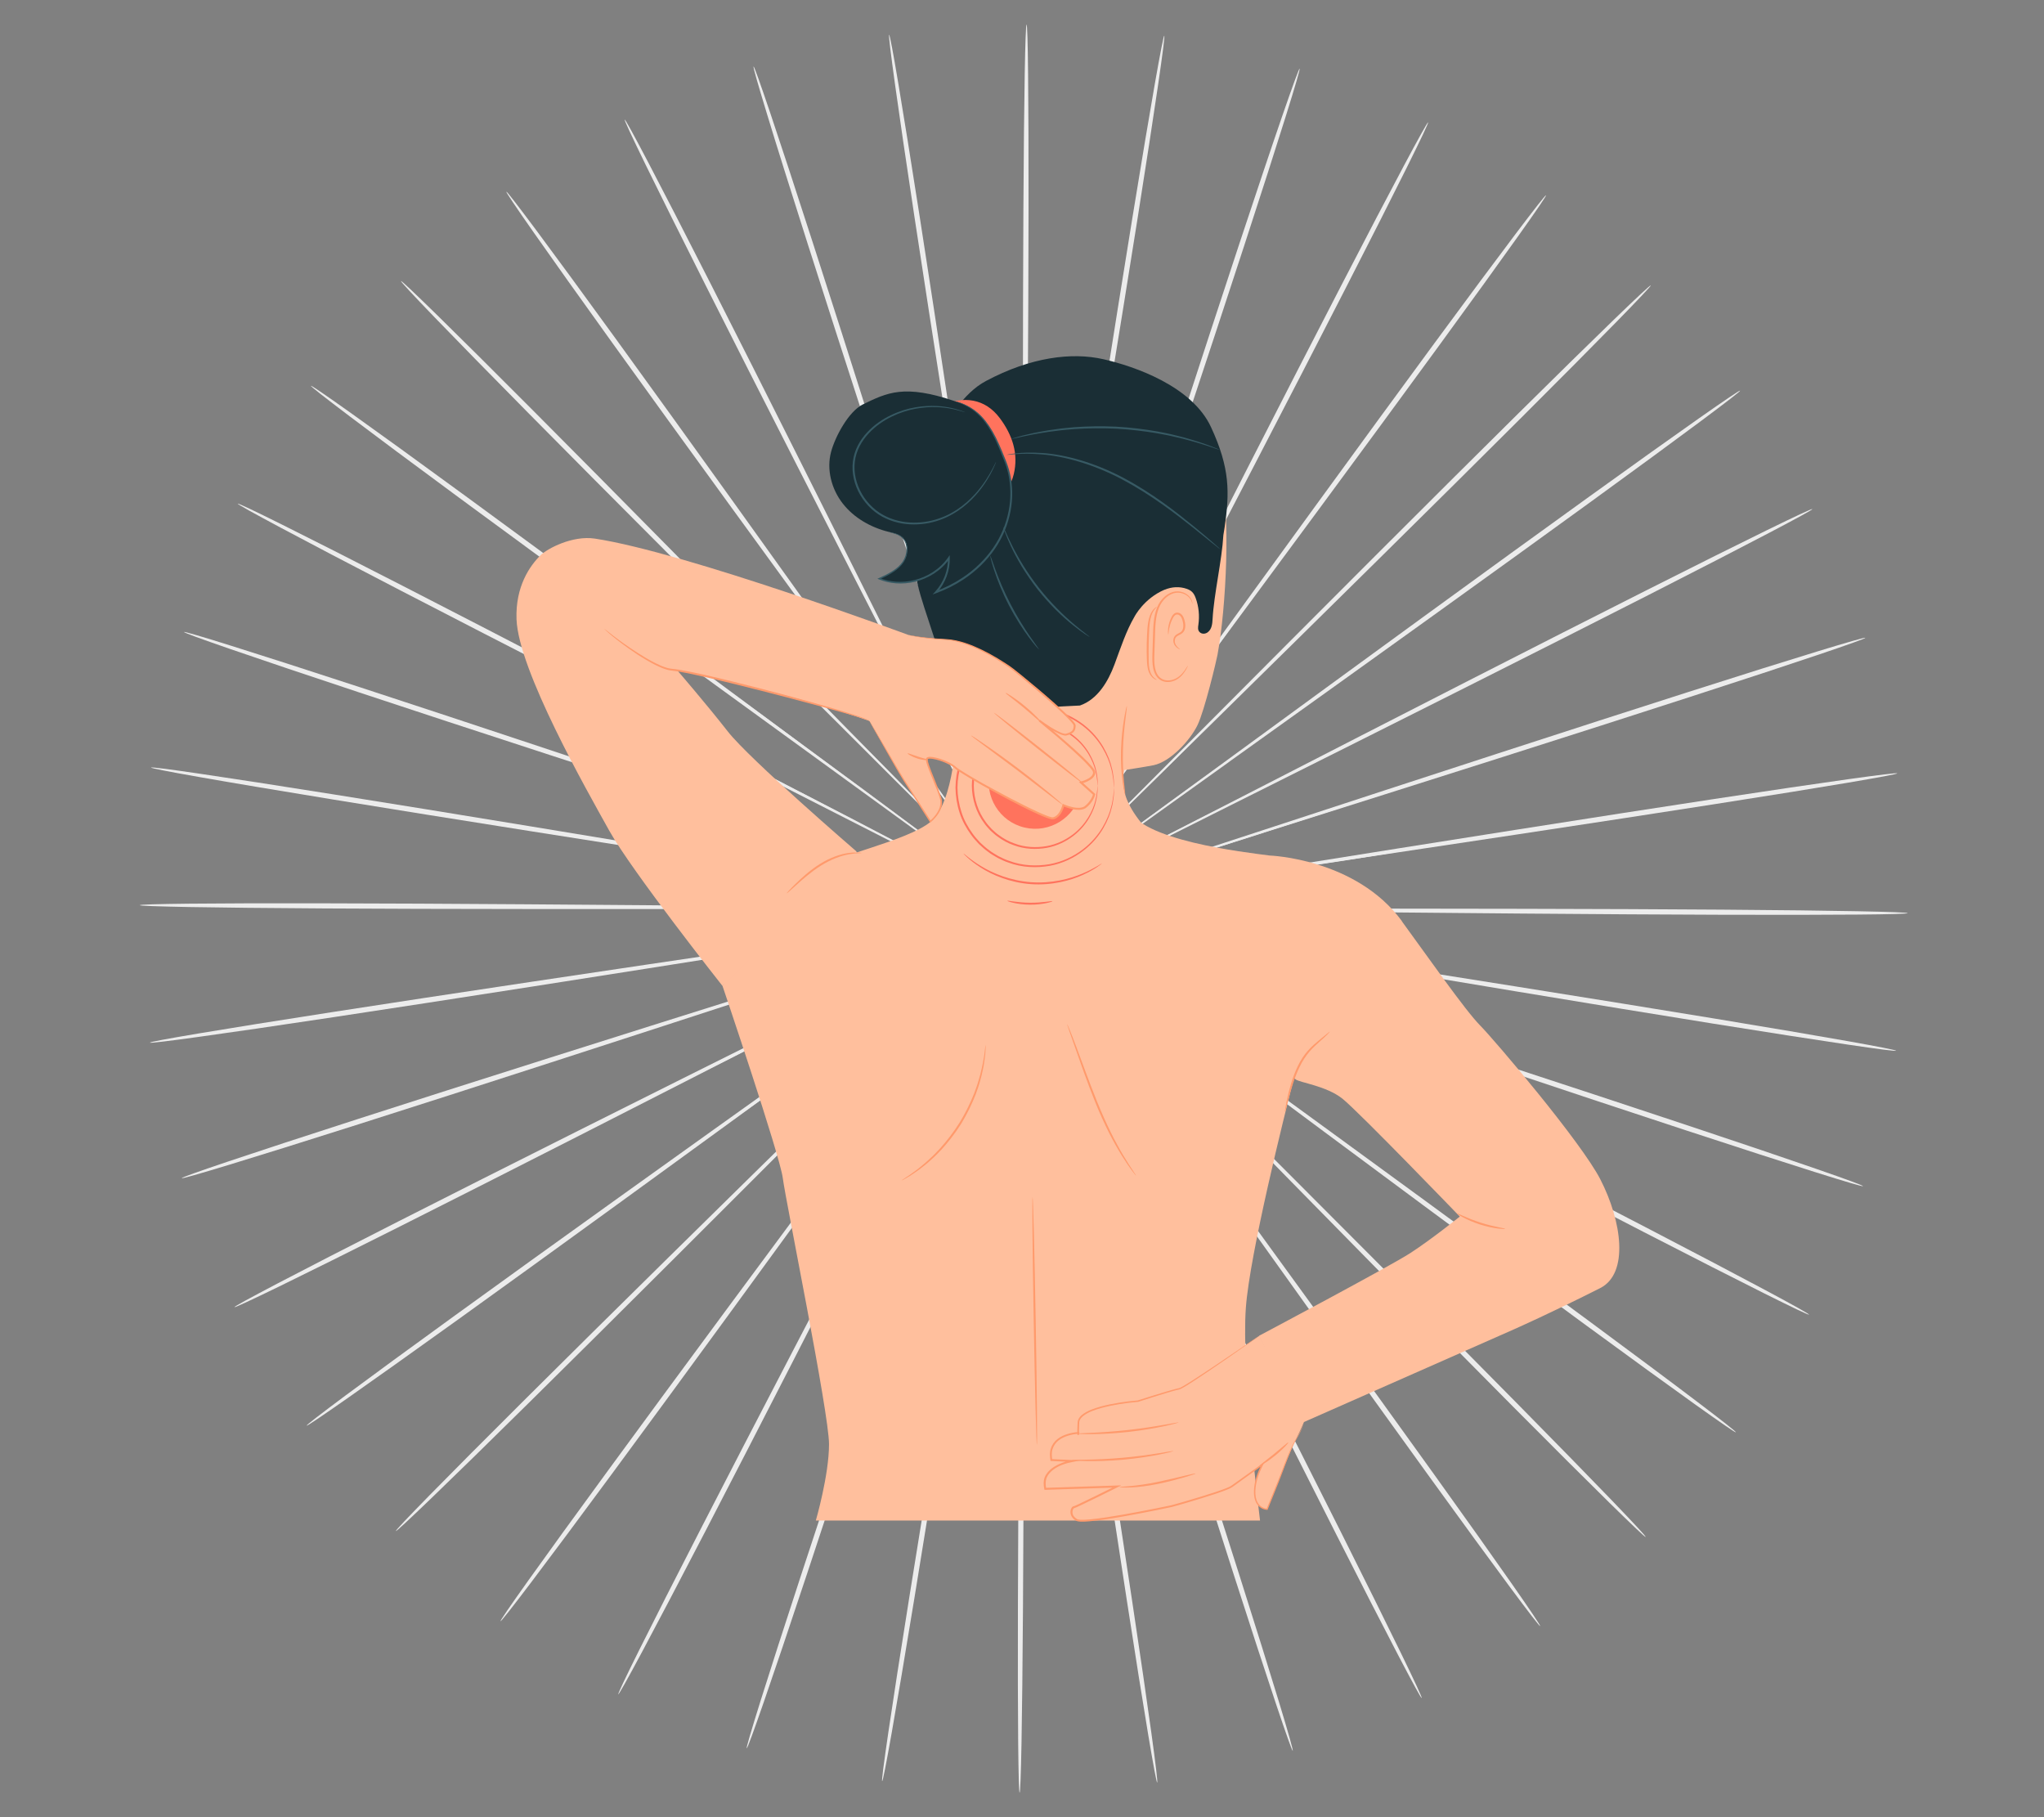 <?xml version="1.0" encoding="UTF-8"?>
<svg id="Layer_2" data-name="Layer 2" xmlns="http://www.w3.org/2000/svg" viewBox="0 0 540 480">
  <rect x="0" y="0" width="540" height="480" fill="#808080" stroke="none"/>
  <defs>
    <style>
      .cls-1 {
        fill: #ff735d;
      }

      .cls-1, .cls-2, .cls-3, .cls-4, .cls-5, .cls-6, .cls-7 {
        stroke-width: 0px;
      }

      .cls-2 {
        fill: #375a64;
      }

      .cls-3 {
        fill: #ececec;
      }

      .cls-4 {
        fill: none;
      }

      .cls-5 {
        fill: #1a2e35;
      }

      .cls-6 {
        fill: #ff9a6c;
      }

      .cls-7 {
        fill: #ffbf9d;
      }
    </style>
  </defs>
  <g id="Layer_2-2" data-name="Layer 2">
    <g>
      <g>
        <g>
          <path class="cls-3" d="m337,240.7c-46.12-.44-87.86-.85-118.12-1.14-15.09-.07-27.31-.13-35.8-.17-4.2,0-7.47.02-9.73.02-1.09.01-1.93.03-2.53.03-.57.01-.86.03-.86.05s.29.04.86.06c.6.01,1.44.03,2.53.06,2.26.03,5.53.07,9.73.12,8.48.05,20.7.11,35.8.19,30.26.02,72,.05,118.12.08,46.1,0,87.85.06,118.07.28,15.11.11,27.34.25,35.79.42,4.23.08,7.51.17,9.73.25,2.22.09,3.39.17,3.39.26,0,.08-1.17.16-3.4.22-2.23.06-5.51.12-9.73.15-8.45.08-20.68.09-35.8.05-30.22-.09-71.97-.45-118.07-.93Z"/>
          <path class="cls-3" d="m336.08,251.11c-45.49-7.61-86.66-14.5-116.51-19.49-14.9-2.42-26.96-4.37-35.33-5.73-4.15-.64-7.39-1.14-9.62-1.49-1.08-.15-1.91-.27-2.51-.36-.57-.07-.86-.1-.86-.09,0,.02.28.08.84.19.59.11,1.42.26,2.49.45,2.23.38,5.45.93,9.59,1.64,8.37,1.36,20.43,3.33,35.33,5.76,29.89,4.72,71.12,11.23,116.68,18.42,45.54,7.15,86.78,13.7,116.6,18.61,14.91,2.46,26.97,4.5,35.29,5.98,4.16.74,7.39,1.33,9.57,1.77s3.32.7,3.31.78c-.01.08-1.18-.02-3.39-.3-2.21-.28-5.46-.74-9.64-1.36-8.36-1.24-20.45-3.12-35.37-5.51-29.84-4.78-71.03-11.64-116.49-19.28Z"/>
          <path class="cls-3" d="m333.54,261.24c-43.73-14.68-83.3-27.97-111.98-37.6-14.33-4.73-25.93-8.56-33.99-11.22-4-1.29-7.11-2.29-9.26-2.98-1.04-.32-1.84-.57-2.42-.75-.55-.16-.83-.24-.84-.22,0,.02.27.13.8.32.57.2,1.36.48,2.39.84,2.14.73,5.24,1.78,9.22,3.13,8.05,2.67,19.65,6.51,33.98,11.25,28.77,9.36,68.46,22.28,112.32,36.56,43.85,14.23,83.54,27.19,112.21,36.74,14.34,4.77,25.92,8.69,33.91,11.46,3.99,1.38,7.09,2.48,9.18,3.25s3.17,1.22,3.15,1.3c-.03.08-1.16-.21-3.3-.83-2.14-.63-5.27-1.59-9.31-2.86-8.06-2.54-19.7-6.3-34.06-11.01-28.72-9.42-68.31-22.68-112-37.39Z"/>
          <path class="cls-3" d="m329.44,270.84c-40.87-21.38-77.86-40.72-104.67-54.74-13.41-6.93-24.26-12.54-31.8-16.43-3.75-1.9-6.67-3.38-8.68-4.4-.98-.48-1.73-.85-2.27-1.12-.51-.25-.78-.36-.79-.35,0,.02.24.17.74.44.53.29,1.27.69,2.23,1.21,2,1.05,4.89,2.58,8.61,4.54,7.53,3.9,18.39,9.52,31.79,16.46,26.94,13.78,64.1,32.78,105.17,53.79,41.06,20.96,78.22,40,105.03,53.95,13.41,6.97,24.23,12.66,31.69,16.65,3.73,1.99,6.61,3.56,8.55,4.65,1.94,1.09,2.94,1.7,2.9,1.77-.04.07-1.11-.39-3.13-1.34-2.01-.96-4.96-2.4-8.74-4.29-7.56-3.78-18.46-9.32-31.9-16.24-26.88-13.82-63.89-33.14-104.72-54.54Z"/>
          <path class="cls-3" d="m323.89,279.68c-37.03-27.5-70.54-52.39-94.83-70.43-12.16-8.94-22.01-16.18-28.84-21.2-3.4-2.46-6.05-4.38-7.88-5.71-.89-.63-1.58-1.11-2.07-1.46-.47-.32-.72-.48-.73-.47-.01.01.21.2.66.55.48.37,1.14.88,2.01,1.54,1.81,1.35,4.43,3.31,7.79,5.83,6.83,5.03,16.67,12.27,28.83,21.22,24.45,17.82,58.19,42.4,95.47,69.56,37.28,27.12,71,51.74,95.31,69.7,12.15,8.98,21.96,16.29,28.69,21.4,3.37,2.55,5.97,4.55,7.72,5.93,1.75,1.38,2.64,2.14,2.59,2.21-.05.07-1.04-.56-2.88-1.82-1.84-1.26-4.52-3.15-7.96-5.6-6.88-4.91-16.78-12.09-28.97-21.02-24.39-17.85-57.92-42.72-94.91-70.24Z"/>
          <path class="cls-3" d="m317.02,287.55c-32.3-32.93-61.53-62.72-82.72-84.32-10.62-10.72-19.22-19.4-25.19-25.43-2.98-2.96-5.3-5.27-6.9-6.86-.78-.76-1.38-1.35-1.82-1.76-.41-.39-.63-.59-.64-.58-.01.01.18.23.57.65.42.44.99,1.04,1.75,1.83,1.58,1.62,3.86,3.96,6.79,6.97,5.97,6.03,14.56,14.72,25.18,25.45,21.38,21.4,50.89,50.94,83.49,83.57,32.61,32.59,62.09,62.15,83.31,83.68,10.61,10.76,19.16,19.51,25.02,25.6,2.93,3.05,5.19,5.43,6.7,7.06,1.51,1.63,2.28,2.52,2.22,2.58-.06.06-.94-.71-2.56-2.24-1.62-1.53-3.98-3.81-6.99-6.77-6.03-5.92-14.7-14.56-25.35-25.27-21.31-21.43-50.57-51.21-82.83-84.14Z"/>
          <path class="cls-3" d="m309.02,294.25c-26.79-37.55-51.03-71.53-68.6-96.16-8.83-12.24-15.97-22.16-20.93-29.04-2.48-3.39-4.42-6.03-5.75-7.85-.65-.87-1.16-1.54-1.52-2.03-.35-.45-.53-.68-.55-.67s.14.26.46.73c.34.49.82,1.19,1.44,2.08,1.31,1.84,3.2,4.51,5.63,7.94,4.96,6.89,12.09,16.8,20.91,29.05,17.79,24.47,42.34,58.23,69.47,95.53,27.14,37.27,51.67,71.05,69.28,95.61,8.81,12.28,15.89,22.25,20.73,29.18,2.42,3.46,4.28,6.17,5.52,8.02,1.24,1.85,1.86,2.85,1.79,2.9-.07.05-.82-.85-2.18-2.61-1.36-1.76-3.34-4.38-5.86-7.78-5.04-6.79-12.25-16.66-21.11-28.91-17.72-24.48-41.99-58.45-68.74-96Z"/>
          <path class="cls-3" d="m300.07,299.62c-20.59-41.28-39.21-78.63-52.72-105.71-6.8-13.47-12.31-24.38-16.13-31.95-1.92-3.74-3.42-6.65-4.45-8.66-.51-.96-.9-1.71-1.18-2.24-.27-.5-.42-.75-.44-.75-.02,0,.1.28.34.79.26.54.62,1.3,1.1,2.28,1,2.02,2.45,4.96,4.32,8.72,3.82,7.58,9.32,18.49,16.11,31.97,13.75,26.95,32.72,64.13,53.68,105.22,20.98,41.05,39.93,78.25,53.48,105.27,6.78,13.51,12.21,24.46,15.91,32.06,1.85,3.8,3.27,6.76,4.2,8.78.93,2.02,1.39,3.1,1.31,3.14-.08.04-.68-.97-1.75-2.92-1.07-1.95-2.61-4.85-4.57-8.6-3.92-7.49-9.5-18.37-16.33-31.85-13.67-26.95-32.34-64.3-52.88-105.57Z"/>
          <path class="cls-3" d="m290.39,303.52c-13.83-44-26.35-83.82-35.43-112.69-4.6-14.38-8.32-26.01-10.91-34.09-1.31-3.99-2.33-7.1-3.03-9.25-.35-1.03-.62-1.83-.82-2.4-.19-.54-.3-.81-.31-.81-.02,0,.05.29.21.84.17.58.41,1.38.72,2.43.67,2.16,1.64,5.28,2.89,9.29,2.58,8.08,6.29,19.72,10.88,34.1,9.34,28.78,22.22,68.48,36.46,112.36,14.27,43.84,27.12,83.56,36.25,112.37,4.57,14.4,8.21,26.08,10.67,34.17,1.23,4.04,2.16,7.19,2.76,9.33.6,2.14.88,3.28.8,3.31-.08.03-.52-1.06-1.26-3.16-.75-2.1-1.82-5.2-3.16-9.21-2.69-8.01-6.49-19.64-11.12-34.03-9.26-28.77-21.82-68.59-35.61-112.58Z"/>
          <path class="cls-3" d="m280.21,305.85c-6.74-45.63-12.84-86.92-17.26-116.86-2.28-14.92-4.12-27-5.4-35.39-.67-4.15-1.18-7.38-1.54-9.61-.19-1.07-.33-1.9-.43-2.49-.1-.56-.16-.85-.18-.84-.02,0,0,.29.08.86.08.6.19,1.43.33,2.51.32,2.24.79,5.47,1.39,9.63,1.27,8.39,3.11,20.47,5.38,35.39,4.69,29.89,11.17,71.13,18.33,116.69,7.19,45.54,13.63,86.79,18.12,116.68,2.25,14.94,4.01,27.05,5.16,35.42.58,4.19,1,7.44,1.26,9.65.26,2.21.35,3.38.27,3.39-.08.01-.34-1.13-.75-3.32-.41-2.19-.97-5.42-1.67-9.59-1.39-8.34-3.32-20.42-5.62-35.35-4.62-29.87-10.75-71.16-17.45-116.78Z"/>
          <path class="cls-3" d="m269.79,306.55c.42-46.12.79-87.86,1.06-118.12.06-15.09.12-27.31.15-35.8-.01-4.2-.02-7.47-.03-9.73-.02-1.09-.03-1.93-.04-2.53-.01-.57-.03-.86-.05-.86-.02,0-.04.29-.06.86-.01.6-.03,1.44-.06,2.53-.03,2.26-.07,5.53-.12,9.73-.04,8.48-.1,20.7-.17,35.8,0,30.26,0,72,0,118.12.03,46.1,0,87.85-.21,118.08-.1,15.11-.24,27.34-.39,35.79-.08,4.23-.16,7.51-.25,9.73-.09,2.23-.17,3.39-.25,3.39-.08,0-.16-1.17-.22-3.39-.06-2.23-.12-5.51-.16-9.73-.08-8.45-.11-20.68-.07-35.8.07-30.22.41-71.97.86-118.07Z"/>
          <path class="cls-3" d="m259.38,305.64c7.58-45.5,14.44-86.67,19.41-116.52,2.41-14.9,4.36-26.96,5.71-35.34.64-4.15,1.14-7.39,1.48-9.62.15-1.08.27-1.91.36-2.51.07-.57.1-.86.09-.86-.02,0-.08.28-.19.84-.11.59-.26,1.42-.45,2.49-.38,2.23-.93,5.45-1.63,9.59-1.36,8.38-3.32,20.44-5.73,35.33-4.7,29.89-11.18,71.12-18.35,116.69-7.12,45.55-13.64,86.79-18.54,116.61-2.45,14.91-4.48,26.97-5.95,35.3-.74,4.16-1.33,7.39-1.76,9.58-.43,2.18-.7,3.32-.78,3.31-.08-.01.02-1.18.3-3.39.28-2.21.74-5.46,1.35-9.64,1.23-8.36,3.11-20.45,5.49-35.37,4.76-29.85,11.59-71.03,19.2-116.5Z"/>
          <path class="cls-3" d="m249.25,303.11c14.65-43.74,27.91-83.32,37.53-112,4.72-14.33,8.55-25.94,11.2-34,1.29-4,2.28-7.12,2.98-9.27.32-1.04.57-1.84.75-2.42.16-.55.24-.83.22-.84-.02,0-.13.27-.32.8-.2.57-.48,1.36-.84,2.39-.72,2.14-1.77,5.24-3.12,9.22-2.66,8.06-6.49,19.66-11.23,33.99-9.35,28.78-22.24,68.48-36.49,112.35-14.21,43.86-27.13,83.56-36.67,112.24-4.76,14.34-8.67,25.93-11.44,33.92-1.38,3.99-2.48,7.09-3.25,9.18-.77,2.09-1.22,3.17-1.3,3.15-.08-.03.21-1.16.83-3.3.62-2.14,1.59-5.28,2.85-9.31,2.53-8.07,6.28-19.71,10.99-34.07,9.4-28.72,22.63-68.32,37.32-112.02Z"/>
          <path class="cls-3" d="m239.64,299.02c21.35-40.89,40.67-77.89,54.67-104.71,6.92-13.41,12.52-24.27,16.41-31.81,1.9-3.75,3.38-6.67,4.4-8.68.48-.98.85-1.73,1.12-2.27.25-.51.36-.78.35-.79-.02,0-.17.24-.44.74-.29.53-.69,1.27-1.2,2.23-1.05,2-2.58,4.89-4.53,8.61-3.9,7.54-9.51,18.39-16.44,31.8-13.76,26.95-32.74,64.12-53.72,105.2-20.94,41.08-39.95,78.24-53.88,105.07-6.96,13.41-12.65,24.24-16.63,31.7-1.99,3.73-3.56,6.61-4.65,8.55-1.09,1.94-1.7,2.94-1.77,2.9-.07-.04.39-1.11,1.34-3.13.95-2.01,2.4-4.96,4.28-8.74,3.77-7.57,9.31-18.47,16.22-31.91,13.81-26.89,33.1-63.91,54.47-104.76Z"/>
          <path class="cls-3" d="m230.8,293.47c27.48-37.05,52.35-70.57,70.37-94.87,8.93-12.17,16.16-22.02,21.18-28.85,2.46-3.41,4.38-6.06,5.7-7.89.63-.89,1.11-1.58,1.46-2.07.32-.47.48-.72.47-.73-.01-.01-.2.21-.55.66-.37.48-.88,1.14-1.54,2.01-1.35,1.81-3.31,4.43-5.82,7.8-5.03,6.84-12.26,16.68-21.2,28.84-17.8,24.46-42.36,58.22-69.5,95.51-27.1,37.3-51.69,71.04-69.64,95.35-8.97,12.16-16.28,21.97-21.38,28.71-2.55,3.37-4.55,5.97-5.93,7.72-1.38,1.75-2.14,2.64-2.2,2.59-.07-.05.56-1.04,1.81-2.88,1.26-1.84,3.14-4.52,5.6-7.97,4.91-6.88,12.08-16.79,21.01-28.98,17.84-24.4,42.68-57.95,70.18-94.96Z"/>
          <path class="cls-3" d="m222.93,286.61c32.91-32.32,62.69-61.57,84.27-82.78,10.72-10.63,19.39-19.23,25.41-25.21,2.96-2.98,5.27-5.3,6.86-6.9.76-.78,1.34-1.38,1.76-1.82.39-.41.59-.63.58-.64-.01-.01-.23.18-.65.57-.44.42-1.04.99-1.83,1.75-1.62,1.58-3.96,3.86-6.96,6.8-6.03,5.97-14.71,14.57-25.43,25.19-21.39,21.4-50.9,50.92-83.52,83.54-32.57,32.63-62.11,62.13-83.62,83.36-10.75,10.62-19.5,19.17-25.59,25.03-3.04,2.93-5.42,5.19-7.06,6.71-1.63,1.51-2.52,2.28-2.58,2.22-.06-.06.71-.94,2.24-2.56,1.53-1.62,3.81-3.98,6.77-7,5.92-6.04,14.55-14.7,25.26-25.36,21.42-21.33,51.18-50.61,84.09-82.89Z"/>
          <path class="cls-3" d="m216.23,278.61c37.53-26.81,71.5-51.07,96.12-68.66,12.24-8.83,22.15-15.98,29.03-20.95,3.39-2.49,6.03-4.42,7.85-5.75.87-.65,1.54-1.16,2.02-1.52.45-.35.68-.53.67-.55-.01-.01-.26.14-.73.46-.49.34-1.18.82-2.08,1.44-1.84,1.31-4.51,3.2-7.94,5.63-6.88,4.96-16.8,12.1-29.04,20.93-24.46,17.81-58.2,42.38-95.49,69.53-37.25,27.17-71.02,51.71-95.57,69.34-12.28,8.81-22.24,15.9-29.17,20.75-3.46,2.42-6.17,4.29-8.01,5.53s-2.84,1.86-2.89,1.79c-.05-.07.85-.82,2.61-2.18,1.76-1.36,4.38-3.34,7.77-5.86,6.78-5.04,16.66-12.26,28.9-21.13,24.47-17.73,58.43-42.03,95.96-68.8Z"/>
          <path class="cls-3" d="m210.85,269.66c41.26-20.61,78.61-39.26,105.67-52.78,13.47-6.81,24.37-12.33,31.94-16.15,3.74-1.92,6.64-3.42,8.65-4.46.96-.51,1.71-.9,2.24-1.19.5-.27.75-.42.75-.44,0-.02-.28.1-.79.34-.54.26-1.3.62-2.28,1.1-2.02,1-4.95,2.45-8.72,4.32-7.57,3.82-18.48,9.33-31.96,16.13-26.94,13.77-64.11,32.76-105.19,53.75-41.04,21.01-78.23,39.98-105.24,53.55-13.5,6.79-24.46,12.23-32.05,15.93-3.8,1.85-6.76,3.27-8.78,4.2-2.02.94-3.1,1.39-3.14,1.31s.97-.68,2.92-1.75c1.95-1.07,4.85-2.61,8.59-4.57,7.49-3.92,18.37-9.51,31.84-16.35,26.95-13.69,64.28-32.38,105.54-52.94Z"/>
          <path class="cls-3" d="m206.94,259.98c43.99-13.86,83.81-26.41,112.66-35.5,14.37-4.61,26.01-8.34,34.09-10.93,3.99-1.31,7.1-2.34,9.25-3.04,1.03-.35,1.83-.62,2.4-.82.54-.19.81-.3.8-.31,0-.02-.29.05-.84.21-.58.17-1.38.41-2.43.72-2.16.67-5.28,1.64-9.29,2.89-8.08,2.58-19.72,6.3-34.1,10.9-28.77,9.36-68.47,22.27-112.33,36.53-43.83,14.29-83.54,27.17-112.35,36.32-14.4,4.58-26.07,8.23-34.16,10.69-4.04,1.23-7.19,2.16-9.33,2.77-2.14.61-3.28.88-3.31.8-.03-.08,1.06-.52,3.16-1.27,2.1-.75,5.2-1.82,9.21-3.17,8.01-2.69,19.64-6.5,34.02-11.14,28.76-9.28,68.57-21.86,112.56-35.68Z"/>
          <path class="cls-3" d="m204.61,249.81c45.63-6.77,86.92-12.89,116.85-17.33,14.92-2.29,27-4.14,35.38-5.43,4.15-.67,7.38-1.19,9.61-1.55,1.07-.19,1.9-.33,2.49-.43.56-.1.85-.17.84-.18,0-.02-.29,0-.86.08-.6.08-1.43.19-2.51.33-2.23.32-5.47.79-9.63,1.4-8.39,1.28-20.47,3.12-35.39,5.4-29.89,4.71-71.12,11.22-116.68,18.4-45.53,7.22-86.78,13.69-116.67,18.19-14.94,2.26-27.04,4.02-35.42,5.18-4.19.58-7.44,1.01-9.65,1.27-2.21.26-3.38.36-3.39.27-.01-.08,1.13-.34,3.32-.75,2.19-.41,5.42-.98,9.59-1.68,8.34-1.4,20.41-3.33,35.35-5.65,29.87-4.64,71.16-10.8,116.77-17.53Z"/>
          <path class="cls-3" d="m203.89,239.39c46.12.39,87.86.74,118.12.99,15.09.05,27.31.1,35.8.13,4.2-.02,7.47-.03,9.73-.03,1.09-.02,1.93-.03,2.53-.04.57-.01.86-.03.86-.05,0-.02-.29-.04-.86-.05-.6-.01-1.44-.03-2.53-.06-2.26-.03-5.53-.06-9.73-.11-8.48-.04-20.7-.09-35.8-.15-30.26.02-72,.04-118.12.07-46.1.06-87.85.05-118.08-.13-15.11-.09-27.34-.22-35.79-.37-4.23-.08-7.51-.16-9.73-.24-2.23-.08-3.39-.17-3.39-.25,0-.08,1.17-.16,3.39-.23,2.23-.07,5.51-.12,9.73-.17,8.45-.09,20.68-.12,35.8-.09,30.22.05,71.97.36,118.07.79Z"/>
          <path class="cls-3" d="m204.8,228.98c45.5,7.55,86.68,14.39,116.53,19.34,14.9,2.4,26.96,4.34,35.34,5.69,4.15.64,7.39,1.13,9.62,1.47,1.08.15,1.91.27,2.51.35.57.07.86.1.86.08,0-.02-.28-.08-.84-.19-.59-.11-1.42-.26-2.49-.45-2.23-.38-5.45-.92-9.6-1.62-8.38-1.35-20.44-3.3-35.34-5.71-29.89-4.68-71.13-11.14-116.7-18.27-45.55-7.1-86.79-13.59-116.62-18.47-14.91-2.44-26.98-4.46-35.3-5.93-4.16-.73-7.39-1.32-9.58-1.75-2.18-.43-3.33-.7-3.31-.78.01-.08,1.18.02,3.39.3,2.21.28,5.46.73,9.64,1.35,8.36,1.23,20.45,3.09,35.38,5.47,29.85,4.74,71.04,11.55,116.52,19.13Z"/>
          <path class="cls-3" d="m207.33,218.84c43.75,14.63,83.33,27.86,112.03,37.45,14.34,4.71,25.95,8.53,34.01,11.18,4,1.28,7.12,2.28,9.27,2.97,1.04.32,1.84.57,2.42.74.55.16.83.24.84.22,0-.02-.27-.13-.8-.32-.57-.2-1.36-.48-2.39-.84-2.14-.72-5.24-1.77-9.22-3.12-8.06-2.66-19.66-6.48-34-11.21-28.78-9.33-68.49-22.2-112.37-36.42-43.87-14.18-83.57-27.08-112.26-36.6-14.34-4.76-25.94-8.66-33.93-11.42-4-1.38-7.09-2.47-9.18-3.24-2.09-.77-3.17-1.21-3.15-1.29.03-.08,1.16.21,3.3.83,2.14.62,5.28,1.58,9.31,2.85,8.07,2.53,19.71,6.27,34.07,10.97,28.73,9.39,68.33,22.59,112.05,37.24Z"/>
          <path class="cls-3" d="m211.41,209.24c40.9,21.32,77.91,40.62,104.74,54.61,13.42,6.91,24.28,12.51,31.82,16.39,3.75,1.9,6.67,3.37,8.68,4.39.98.48,1.73.85,2.27,1.12.51.25.78.36.79.35,0-.02-.24-.17-.74-.44-.53-.29-1.27-.68-2.23-1.2-2-1.05-4.89-2.57-8.62-4.53-7.54-3.89-18.4-9.49-31.81-16.42-26.95-13.74-64.14-32.7-105.24-53.65-41.09-20.91-78.27-39.9-105.1-53.81-13.42-6.95-24.25-12.63-31.71-16.61-3.73-1.99-6.61-3.56-8.56-4.64-1.94-1.09-2.94-1.7-2.91-1.77.04-.07,1.11.39,3.13,1.34,2.01.95,4.96,2.39,8.75,4.28,7.57,3.77,18.48,9.3,31.92,16.2,26.89,13.79,63.93,33.06,104.79,54.41Z"/>
          <path class="cls-3" d="m216.96,200.39c37.06,27.46,70.61,52.3,94.92,70.31,12.17,8.92,22.03,16.15,28.87,21.17,3.41,2.46,6.06,4.37,7.89,5.7.89.63,1.58,1.11,2.07,1.46.47.32.72.48.73.47.01-.01-.21-.2-.66-.55-.48-.37-1.15-.87-2.01-1.54-1.81-1.35-4.43-3.31-7.8-5.82-6.84-5.02-16.69-12.25-28.85-21.19-24.48-17.79-58.24-42.33-95.55-69.44-37.32-27.07-71.07-51.65-95.4-69.58-12.17-8.96-21.98-16.27-28.72-21.36-3.37-2.55-5.98-4.55-7.73-5.92-1.75-1.38-2.64-2.14-2.59-2.2.05-.07,1.04.56,2.88,1.81,1.84,1.26,4.53,3.14,7.97,5.59,6.89,4.9,16.8,12.07,29,20.99,24.41,17.82,57.98,42.65,95,70.12Z"/>
          <path class="cls-3" d="m223.81,192.51c32.34,32.89,61.61,62.65,82.83,84.22,10.64,10.71,19.25,19.38,25.22,25.4,2.98,2.96,5.31,5.26,6.91,6.86.78.76,1.39,1.34,1.82,1.76.41.39.63.59.65.57.01-.01-.18-.23-.57-.65-.42-.44-1-1.04-1.75-1.83-1.58-1.62-3.86-3.95-6.8-6.96-5.97-6.02-14.58-14.7-25.21-25.42-21.41-21.38-50.95-50.87-83.59-83.46-32.65-32.55-62.17-62.07-83.41-83.57-10.62-10.75-19.18-19.49-25.05-25.57-2.93-3.04-5.2-5.42-6.71-7.05-1.51-1.63-2.28-2.52-2.22-2.58.06-.06.94.71,2.56,2.24,1.62,1.53,3.98,3.81,7,6.76,6.04,5.91,14.71,14.54,25.38,25.24,21.34,21.4,50.64,51.15,82.94,84.04Z"/>
          <path class="cls-3" d="m231.81,185.8c26.83,37.52,51.12,71.47,68.72,96.08,8.84,12.23,16,22.14,20.97,29.01,2.49,3.39,4.42,6.03,5.76,7.85.66.87,1.16,1.54,1.52,2.02.35.45.53.68.55.67.01-.01-.14-.26-.46-.73-.34-.49-.82-1.18-1.44-2.08-1.31-1.84-3.2-4.51-5.64-7.93-4.97-6.88-12.11-16.79-20.95-29.03-17.83-24.45-42.42-58.18-69.59-95.45-27.19-37.23-51.76-70.99-69.4-95.53-8.82-12.27-15.92-22.23-20.77-29.16-2.43-3.46-4.29-6.16-5.53-8.01-1.24-1.85-1.86-2.84-1.79-2.89.07-.05.82.85,2.18,2.61,1.36,1.76,3.34,4.38,5.87,7.77,5.05,6.78,12.27,16.65,21.15,28.88,17.75,24.46,42.07,58.4,68.86,95.92Z"/>
          <path class="cls-3" d="m240.75,180.42c20.64,41.25,39.31,78.58,52.85,105.64,6.82,13.46,12.34,24.36,16.17,31.93,1.93,3.74,3.43,6.64,4.46,8.65.51.96.9,1.7,1.19,2.24.27.5.42.75.44.75.02,0-.1-.28-.34-.79-.26-.54-.63-1.3-1.1-2.28-1-2.02-2.46-4.95-4.33-8.72-3.83-7.57-9.34-18.48-16.15-31.95-13.78-26.93-32.8-64.09-53.82-105.15-21.04-41.02-40.03-78.2-53.61-105.2-6.8-13.5-12.24-24.45-15.95-32.04-1.85-3.8-3.27-6.76-4.21-8.78-.94-2.02-1.39-3.1-1.32-3.14.08-.04.68.97,1.75,2.92,1.07,1.95,2.62,4.85,4.58,8.59,3.92,7.49,9.52,18.36,16.37,31.83,13.71,26.94,32.42,64.26,53.01,105.51Z"/>
          <path class="cls-3" d="m250.43,176.51c13.89,43.98,26.46,83.79,35.57,112.64,4.62,14.37,8.35,26,10.95,34.08,1.32,3.99,2.34,7.1,3.05,9.24.35,1.03.63,1.83.82,2.39.19.54.3.81.31.8.02,0-.05-.29-.21-.84-.17-.58-.41-1.38-.73-2.43-.67-2.16-1.65-5.28-2.9-9.29-2.59-8.08-6.32-19.72-10.92-34.09-9.38-28.77-22.31-68.45-36.6-112.31-14.32-43.82-27.23-83.53-36.4-112.33-4.59-14.4-8.25-26.07-10.71-34.16-1.23-4.04-2.17-7.19-2.78-9.33-.61-2.14-.89-3.28-.8-3.31.08-.03.52,1.06,1.27,3.16.75,2.1,1.82,5.2,3.17,9.2,2.7,8.01,6.51,19.63,11.16,34.01,9.3,28.76,21.9,68.56,35.75,112.53Z"/>
          <path class="cls-3" d="m260.6,174.17c6.8,45.62,12.95,86.91,17.41,116.83,2.3,14.92,4.16,26.99,5.45,35.38.67,4.15,1.19,7.38,1.55,9.61.19,1.07.33,1.9.43,2.49.1.56.17.85.18.84.02,0,0-.29-.08-.86-.08-.6-.19-1.43-.34-2.51-.33-2.23-.8-5.47-1.4-9.63-1.29-8.39-3.14-20.46-5.42-35.38-4.73-29.88-11.26-71.11-18.47-116.67-7.25-45.53-13.74-86.77-18.27-116.65-2.26-14.94-4.04-27.04-5.2-35.42-.58-4.19-1.01-7.44-1.27-9.65-.26-2.21-.36-3.38-.28-3.39.08-.01.34,1.13.76,3.32s.98,5.42,1.68,9.59c1.4,8.34,3.34,20.41,5.67,35.34,4.66,29.86,10.84,71.15,17.6,116.76Z"/>
          <path class="cls-3" d="m271.02,173.45c-.36,46.12-.68,87.86-.92,118.12-.04,15.09-.08,27.31-.11,35.8.02,4.2.03,7.47.04,9.73.02,1.09.03,1.93.04,2.53.01.57.03.86.05.86.02,0,.04-.29.05-.86.01-.6.03-1.44.06-2.53.02-2.26.06-5.53.1-9.73.03-8.48.07-20.7.13-35.8-.04-30.26-.09-72-.15-118.12-.09-46.1-.11-87.85.06-118.08.08-15.11.2-27.34.35-35.79.07-4.23.15-7.51.24-9.73.08-2.22.17-3.39.25-3.39.08,0,.16,1.17.23,3.39.07,2.23.13,5.51.17,9.73.09,8.45.13,20.68.12,35.8-.03,30.22-.32,71.97-.71,118.07Z"/>
          <path class="cls-3" d="m281.43,174.35c-7.52,45.51-14.33,86.69-19.26,116.54-2.39,14.9-4.32,26.97-5.66,35.35-.63,4.16-1.13,7.39-1.47,9.62-.15,1.08-.27,1.91-.35,2.51-.07.57-.1.86-.08.86.02,0,.08-.28.19-.84.11-.59.26-1.42.45-2.49.38-2.23.92-5.45,1.62-9.6,1.35-8.38,3.29-20.44,5.69-35.34,4.66-29.9,11.09-71.14,18.2-116.71,7.07-45.56,13.53-86.8,18.39-116.63,2.43-14.92,4.45-26.98,5.91-35.3.73-4.16,1.32-7.39,1.75-9.58.43-2.19.69-3.33.78-3.31.08.01-.02,1.18-.3,3.39-.28,2.21-.73,5.46-1.34,9.64-1.22,8.36-3.08,20.45-5.44,35.38-4.72,29.85-11.5,71.05-19.05,116.53Z"/>
          <path class="cls-3" d="m291.57,176.87c-14.6,43.76-27.81,83.35-37.38,112.05-4.7,14.34-8.51,25.95-11.16,34.01-1.28,4-2.28,7.12-2.96,9.27-.32,1.04-.57,1.84-.74,2.42-.16.55-.23.83-.22.84.02,0,.13-.27.32-.8.2-.57.48-1.36.84-2.39.72-2.14,1.77-5.24,3.11-9.22,2.65-8.06,6.47-19.67,11.18-34,9.31-28.79,22.15-68.51,36.34-112.39,14.15-43.88,27.03-83.59,36.52-112.28,4.75-14.35,8.64-25.94,11.4-33.93,1.38-4,2.47-7.09,3.24-9.18.77-2.09,1.21-3.17,1.29-3.15.08.03-.2,1.16-.83,3.3-.62,2.14-1.58,5.28-2.84,9.31-2.52,8.07-6.26,19.71-10.95,34.08-9.37,28.74-22.55,68.35-37.17,112.07Z"/>
          <path class="cls-3" d="m301.17,180.95c-21.3,40.92-40.57,77.94-54.54,104.78-6.9,13.42-12.49,24.29-16.37,31.83-1.89,3.75-3.37,6.67-4.39,8.69-.48.98-.85,1.73-1.11,2.27-.25.51-.36.78-.35.79.02,0,.17-.24.44-.74.29-.53.68-1.27,1.2-2.23,1.05-2,2.57-4.9,4.52-8.62,3.89-7.54,9.48-18.4,16.4-31.82,13.73-26.96,32.66-64.16,53.59-105.27,20.88-41.1,39.85-78.29,53.74-105.13,6.94-13.42,12.61-24.26,16.59-31.72,1.99-3.73,3.55-6.62,4.64-8.56,1.09-1.94,1.69-2.95,1.77-2.91.07.04-.39,1.11-1.34,3.13-.95,2.01-2.39,4.96-4.27,8.75-3.76,7.57-9.29,18.48-16.18,31.93-13.77,26.9-33.02,63.95-54.34,104.83Z"/>
          <path class="cls-3" d="m310.03,186.49c-27.43,37.08-52.26,70.64-70.25,94.96-8.92,12.18-16.13,22.04-21.15,28.88-2.46,3.41-4.37,6.06-5.69,7.89-.63.89-1.11,1.58-1.46,2.07-.32.47-.48.72-.47.73.01.01.2-.21.55-.66.36-.48.87-1.15,1.54-2.01,1.35-1.81,3.3-4.43,5.81-7.81,5.02-6.84,12.24-16.7,21.17-28.87,17.77-24.49,42.29-58.27,69.38-95.6,27.05-37.33,51.6-71.1,69.52-95.44,8.96-12.17,16.25-21.99,21.35-28.74,2.55-3.37,4.54-5.98,5.92-7.73,1.38-1.75,2.13-2.64,2.2-2.59.07.05-.56,1.04-1.81,2.88-1.25,1.84-3.14,4.53-5.59,7.97-4.9,6.89-12.06,16.8-20.97,29.01-17.81,24.42-42.61,58-70.06,95.05Z"/>
          <path class="cls-3" d="m317.9,193.33c-32.87,32.36-62.61,61.65-84.16,82.88-10.7,10.64-19.37,19.26-25.38,25.24-2.96,2.99-5.26,5.31-6.85,6.91-.76.78-1.34,1.39-1.76,1.82-.39.41-.59.63-.57.65.01.01.23-.18.65-.57.43-.42,1.04-1,1.83-1.75,1.61-1.58,3.95-3.87,6.96-6.81,6.02-5.98,14.69-14.59,25.4-25.22,21.36-21.42,50.84-50.98,83.41-83.64,32.53-32.67,62.03-62.21,83.52-83.46,10.74-10.63,19.47-19.19,25.55-25.07,3.04-2.94,5.42-5.2,7.05-6.72,1.63-1.51,2.52-2.28,2.58-2.22.06.06-.71.94-2.24,2.56-1.52,1.62-3.8,3.98-6.76,7.01-5.91,6.04-14.53,14.72-25.23,25.4-21.39,21.35-51.11,50.67-83.99,82.99Z"/>
          <path class="cls-3" d="m324.62,201.32c-37.5,26.86-71.43,51.16-96.03,68.78-12.23,8.85-22.13,16.01-29,20.99-3.39,2.49-6.02,4.43-7.84,5.76-.87.66-1.54,1.16-2.02,1.52-.45.35-.68.53-.67.55.01.01.26-.14.73-.46.49-.34,1.18-.82,2.08-1.44,1.84-1.31,4.51-3.21,7.93-5.64,6.88-4.97,16.78-12.13,29.01-20.97,24.44-17.84,58.15-42.45,95.4-69.65,37.21-27.21,70.95-51.8,95.48-69.46,12.26-8.83,22.22-15.93,29.14-20.79,3.46-2.43,6.16-4.29,8.01-5.54,1.85-1.24,2.84-1.86,2.89-1.79.05.07-.85.82-2.61,2.18s-4.38,3.34-7.77,5.87c-6.78,5.05-16.64,12.28-28.87,21.16-24.45,17.77-58.37,42.1-95.87,68.92Z"/>
          <path class="cls-3" d="m330.01,210.26c-41.24,20.66-78.56,39.36-105.61,52.92-13.46,6.83-24.36,12.36-31.92,16.19-3.73,1.93-6.64,3.43-8.65,4.47-.96.51-1.7.91-2.24,1.19-.5.27-.75.42-.74.44,0,.02.28-.1.79-.34.54-.26,1.3-.63,2.28-1.1,2.02-1.01,4.95-2.46,8.72-4.33,7.57-3.83,18.47-9.35,31.94-16.17,26.92-13.8,64.07-32.84,105.12-53.88,41.01-21.06,78.18-40.08,105.17-53.68,13.49-6.8,24.44-12.26,32.03-15.97,3.8-1.86,6.76-3.28,8.78-4.22,2.02-.94,3.1-1.39,3.14-1.32.04.08-.97.68-2.92,1.75-1.95,1.07-4.85,2.62-8.59,4.58-7.48,3.93-18.36,9.53-31.82,16.39-26.93,13.72-64.24,32.46-105.47,53.08Z"/>
          <path class="cls-3" d="m333.93,219.94c-43.98,13.92-83.77,26.51-112.62,35.64-14.37,4.63-26,8.37-34.07,10.97-3.99,1.32-7.1,2.34-9.24,3.05-1.03.35-1.82.63-2.39.82-.54.19-.81.3-.8.32,0,.02.29-.05.84-.21.58-.17,1.38-.41,2.42-.73,2.16-.67,5.28-1.65,9.29-2.91,8.08-2.59,19.71-6.33,34.08-10.95,28.76-9.39,68.44-22.36,112.29-36.68,43.81-14.35,83.51-27.28,112.3-36.47,14.4-4.6,26.06-8.26,34.15-10.73,4.04-1.24,7.19-2.17,9.33-2.78,2.14-.61,3.28-.89,3.31-.81.03.08-1.06.52-3.16,1.27-2.1.75-5.2,1.83-9.2,3.18-8.01,2.7-19.63,6.53-34,11.18-28.75,9.32-68.54,21.95-112.51,35.82Z"/>
          <path class="cls-3" d="m336.27,230.11c-45.62,6.83-86.9,13-116.82,17.48-14.92,2.31-26.99,4.18-35.38,5.47-4.15.67-7.38,1.2-9.61,1.56-1.07.19-1.9.33-2.49.43-.56.1-.85.17-.84.18,0,.02.29,0,.86-.08.6-.08,1.43-.19,2.51-.34,2.23-.33,5.47-.8,9.63-1.41,8.39-1.29,20.46-3.15,35.38-5.45,29.88-4.75,71.1-11.31,116.66-18.55,45.53-7.28,86.76-13.8,116.64-18.34,14.94-2.27,27.04-4.06,35.41-5.23,4.19-.58,7.44-1.02,9.65-1.28,2.21-.26,3.38-.36,3.39-.28.01.08-1.13.34-3.32.76-2.19.41-5.42.98-9.59,1.69-8.34,1.41-20.41,3.36-35.34,5.69-29.86,4.68-71.14,10.89-116.74,17.68Z"/>
        </g>
        <g>
          <g>
            <path class="cls-7" d="m321.67,172.83c2.27-12.2,3.54-37.74.73-47.94l-54.42,33.57c-5.98,14.43-14.47,45.67-14.47,45.67l48.02,13.25c-3.95-4.86-5.67-9.53-4.48-13.97,0,0,5.3-.81,7.65-1.27,4.46-.88,9.7-6.54,11.68-10.63,1.87-3.87,5.01-17.11,5.3-18.68Z"/>
            <path class="cls-5" d="m307.68,155.78c1.85-.79,3.95-.91,5.85-.24,1.14.4,1.83.98,2.34,2.39.83,2.26,1.07,4.7.73,7.08-.1.69-.23,1.44.36,1.99.58.54,1.49.49,2.12,0,1.08-.83,1.2-2.22,1.27-3.5.38-6.67,2.47-15.48,2.85-22.15h0c.12-.66.23-1.35.33-2.06,1.33-9.26,1.44-15.58-3.58-26.44-5.01-10.86-20.21-16.09-28.47-17.97-8.26-1.88-19.09-.6-31.03,5.77-11.95,6.37-17.59,28.79-17.59,28.79,0,0-1.56,3.72-1.41,13.99.15,10.28.74,10.89,5.69,26.08,4.95,15.19,12.69,18.13,12.69,18.13l25.47-1.28c4.65-1.62,7.44-6.29,9.13-10.84,1.69-4.56,3.1-8.89,5.28-12.62,0,0,2.44-4.79,7.97-7.15Z"/>
            <path class="cls-7" d="m370.36,243.36c6.7,9.14,16.64,23.43,20.69,27.53,4.05,4.11,26.64,30.76,31.71,40.57,5.78,11.2,7.6,24.93,0,28.78-12.74,6.45-22.91,10.95-22.91,10.95l-55.99,24.71-11.23-23.06s34.49-18.29,40.01-21.88c5.76-3.75,13.02-9.61,13.02-9.61,0,0-26.76-27.77-31.03-31.16-4.27-3.38-11.19-4.2-12.37-5.09-.08-.06-.21-.22-.39-.46-2.65,10.39-11.66,46.48-12.72,60.7-1.25,16.69,3.74,56.31,3.74,56.31h-117.36s3.49-11.96,3.49-20.18-11.46-64.29-12.21-70.27c-.75-5.98-15.95-50.83-15.95-50.83,0,0,20.18-27.16,24.42-30.65,4.24-3.49,24.42-7.48,30.65-12.71,6.23-5.23,6.73-23.67,6.73-23.67l44.1-1s-1.49,12.21,1.25,20.93c2.74,8.72,30.88,11.84,37.38,12.71,0,0,22.81.74,35,17.35Z"/>
            <path class="cls-6" d="m273.93,381.72c-.14,0-.52-14.67-.83-32.76-.32-18.1-.45-32.77-.31-32.77.14,0,.52,14.66.83,32.76.32,18.09.45,32.77.31,32.77Z"/>
            <path class="cls-6" d="m351.35,272.48s-.21.29-.65.74c-.44.45-1.12,1.08-1.97,1.83-.84.75-1.85,1.64-2.81,2.76-.96,1.12-1.85,2.49-2.59,4.03-1.48,3.09-2.29,6.12-2.87,8.3-.58,2.18-.9,3.55-.99,3.53-.04,0,0-.36.11-.98.12-.62.25-1.53.52-2.64.49-2.21,1.25-5.28,2.76-8.44.76-1.57,1.68-2.98,2.7-4.11,1.01-1.14,2.06-2.01,2.93-2.73,1.76-1.42,2.81-2.35,2.86-2.29Z"/>
            <path class="cls-6" d="m397.66,324.59c0,.07-.77.06-1.99-.09-1.22-.16-2.9-.49-4.69-1.06-1.79-.58-3.35-1.28-4.44-1.87-1.09-.58-1.71-1.03-1.68-1.08.08-.14,2.73,1.33,6.27,2.45,3.53,1.15,6.55,1.49,6.53,1.65Z"/>
            <g>
              <path class="cls-7" d="m334.75,398.64s2.19-5.32,2.93-7.24c.85-2.19,2.95-7.66,4.67-11.15,1.51-3.06,2.12-4.6,2.12-4.6l-11.76-22.81s-19.89,13.84-21.22,13.99-10.87,3.25-10.87,3.25c0,0-15.56,1.15-15.74,5.66s0,2.74,0,2.74c0,0-8.49.27-7.16,7.16l5.57.27s-8.75,1.33-7.16,7.34l18.92-.62s-10.96,5.48-11.4,5.48-1.41,2.12.8,3.36c2.21,1.24,25.28-3.71,25.28-3.71,0,0,13.88-3.89,15.65-5.13s8.13-5.83,8.13-5.83c0,0-2.39,4.24-2.03,8.04s3.27,3.8,3.27,3.8Z"/>
              <path class="cls-6" d="m315.87,389.22c.02.07-1.07.44-2.86.97-1.78.52-4.27,1.2-7.05,1.77-2.79.57-5.36.87-7.22.94-1.87.08-3.02-.02-3.02-.08,0-.08,1.15-.12,2.99-.29,1.84-.17,4.38-.52,7.15-1.09,2.77-.57,5.26-1.19,7.06-1.62,1.81-.43,2.93-.68,2.95-.61Z"/>
              <path class="cls-6" d="m310.02,383.28s-.36.15-1.02.32c-.67.17-1.64.39-2.85.63-2.41.48-5.78,1.01-9.52,1.35-3.75.33-7.15.4-9.61.35-1.23-.02-2.23-.07-2.91-.12-.69-.05-1.07-.1-1.06-.13s.38-.06,1.07-.07c.8-.01,1.77-.03,2.91-.05,2.45-.05,5.84-.17,9.57-.5,3.73-.33,7.08-.8,9.5-1.19,1.12-.18,2.08-.34,2.87-.47.68-.11,1.06-.15,1.07-.12Z"/>
              <path class="cls-6" d="m311.44,375.71s-.35.15-1.02.33c-.66.18-1.63.41-2.82.67-2.4.52-5.74,1.1-9.45,1.52-3.72.41-7.11.57-9.56.59-1.23.01-2.22,0-2.9-.03-.68-.03-1.06-.06-1.06-.1,0-.04.38-.07,1.06-.1.8-.04,1.76-.08,2.89-.13,2.44-.11,5.81-.33,9.51-.74,3.7-.41,7.04-.94,9.44-1.36,1.11-.2,2.06-.37,2.85-.5.67-.12,1.05-.17,1.06-.13Z"/>
              <path class="cls-6" d="m340.35,381.02c.1.1-1.36,1.76-3.48,3.47-2.11,1.72-4.03,2.82-4.11,2.7-.08-.13,1.69-1.4,3.78-3.1,2.09-1.69,3.7-3.17,3.81-3.07Z"/>
            </g>
            <path class="cls-6" d="m344.47,375.66s-.02.15-.09.42c-.08.27-.21.68-.42,1.2-.21.52-.5,1.15-.89,1.88-.38.73-.91,1.52-1.36,2.49-.93,1.92-1.86,4.39-2.92,7.28-1.06,2.9-2.44,6.14-3.88,9.79l-.04.11h-.11c-1.11-.06-2.17-.69-2.77-1.69-.59-1-.75-2.2-.71-3.37.08-2.38.89-4.76,2.07-7.05l.29.26c-1.84,1.33-3.76,2.7-5.73,4.13-.49.36-.99.72-1.5,1.08-.5.35-1,.76-1.61,1.02-1.17.52-2.38.93-3.61,1.35-2.46.82-5.02,1.6-7.64,2.37-1.32.38-2.62.78-4.01,1.14-1.37.28-2.76.57-4.16.86-2.81.56-5.68,1.12-8.61,1.63-2.93.51-5.92,1.01-9,1.29-.77.06-1.55.12-2.35.08-.38-.02-.86-.06-1.24-.31-.36-.2-.68-.5-.93-.85-.52-.7-.61-1.71-.14-2.5.06-.1.13-.2.26-.29.05-.05.16-.09.28-.1l.08-.03c.13-.05.34-.14.51-.21l1.07-.49c2.85-1.35,5.72-2.78,8.62-4.21l1.02-.51.12.49c-6.46.21-12.79.42-18.92.61h-.21s-.04-.19-.04-.19c-.22-1.01-.27-2.08.08-3.08.38-.98,1.09-1.77,1.88-2.38,1.62-1.21,3.51-1.83,5.41-2.19l.03.49c-1.89-.09-3.74-.18-5.57-.27h-.2s-.02-.2-.02-.2c-.13-1.02-.25-2.09.11-3.09.31-1,.95-1.87,1.75-2.5.8-.64,1.73-1.04,2.66-1.33.94-.29,1.89-.46,2.86-.52l.27-.02-.03.27-.02.19-.02.1v.06s0,.01-.08.12c-.09.08-.14.11-.28.05-.07-.03-.11-.1-.12-.15-.02-.06,0-.02,0-.04v-.03s0-.06,0-.06v-.1s0-.18,0-.18v-.72c.03-.47.04-.94.06-1.41.02-.44,0-.98.23-1.45.22-.46.55-.83.91-1.14,1.5-1.19,3.27-1.73,4.95-2.22,3.4-.91,6.72-1.35,9.88-1.63h-.05c2.69-.85,5.26-1.66,7.71-2.38.61-.17,1.22-.35,1.82-.52.3-.08.6-.16.9-.23.15-.04.31-.06.46-.09l.37-.15c1.04-.54,2.03-1.18,2.98-1.77,3.79-2.42,7-4.61,9.63-6.38,2.61-1.77,4.65-3.16,6.05-4.11.68-.46,1.21-.81,1.58-1.07.36-.24.55-.35.55-.35,0,0-.17.14-.52.4-.37.26-.88.63-1.55,1.11-1.39.97-3.41,2.39-6,4.2-2.61,1.8-5.81,4.01-9.58,6.47-.95.61-1.92,1.24-3.01,1.81-.15.06-.32.13-.47.18-.14.03-.28.05-.43.09-.29.07-.59.15-.89.23-.59.17-1.2.35-1.81.52-2.44.73-5,1.55-7.69,2.42h-.02s-.03,0-.03,0c-3.12.28-6.44.74-9.79,1.65-1.65.48-3.4,1.04-4.77,2.15-.33.28-.61.62-.79.99-.19.37-.17.8-.19,1.28-.01.47-.03.93-.04,1.4v.7s0,.17,0,.17v.08s0,.03,0,.03h0s0,.02,0,.02c0,0-.06.01-.07,0-.04-.02-.09-.03-.12,0-.04,0-.03.09-.03.06,0-.03-.03-.06-.07-.07-.04-.01-.06.02-.12,0-.03-.01,0,0-.02-.01v-.02s.02-.08.02-.08l.02-.17.24.25c-1.81.14-3.75.61-5.25,1.76-.74.58-1.3,1.37-1.58,2.27-.33.9-.21,1.9-.1,2.86l-.23-.2c1.83.09,3.68.17,5.57.26l2.12.1-2.09.4c-1.81.34-3.68.96-5.17,2.1-.74.57-1.37,1.29-1.71,2.16-.31.88-.27,1.84-.07,2.77l-.26-.19c6.13-.2,12.45-.41,18.92-.62l1.19-.04-1.07.53-1.02.51c-2.9,1.44-5.77,2.87-8.63,4.22l-1.08.5c-.19.08-.34.15-.59.24l-.1.03h-.05s-.03.02-.03.02c0-.05-.02.12-.02-.11,0,.04,0,.1.03.12,0-.01-.01.01-.01.01-.03.02-.09.08-.12.15-.34.57-.3,1.38.12,1.93.21.28.47.53.78.71.28.18.6.21.99.23.75.04,1.52-.02,2.28-.08,3.05-.28,6.03-.78,8.96-1.28,2.93-.51,5.79-1.06,8.6-1.62,1.4-.29,2.79-.57,4.15-.85,1.32-.34,2.67-.75,3.97-1.12,2.62-.77,5.17-1.54,7.63-2.35,1.22-.41,2.44-.82,3.57-1.32.55-.23,1.03-.61,1.55-.98.5-.36,1-.72,1.5-1.07,1.98-1.42,3.9-2.79,5.75-4.11l.68-.49-.39.75c-1.15,2.22-1.96,4.58-2.05,6.86-.04,1.14.12,2.27.65,3.18.52.91,1.51,1.48,2.46,1.54l-.15.1c1.46-3.64,2.87-6.88,3.94-9.76,1.08-2.88,2.04-5.34,3-7.26.47-.97,1.01-1.76,1.4-2.47.4-.72.7-1.34.93-1.85.23-.51.37-.91.47-1.18.09-.27.14-.41.14-.41Z"/>
            <path class="cls-1" d="m248.69,107.11c5.84-2.57,11.52-1.91,15.45,3.34,3.33,4.46,4.98,9.4,3.68,14.82-1.3,5.41-6.39,9.87-11.96,9.82-3.4-.03-6.66-1.62-9.15-3.94-3.71-3.46-5.82-8.7-5.14-13.73.68-5.03,2.28-8.81,7.12-10.31"/>
            <path class="cls-5" d="m265.62,121.92c-2.69-6.75-5.34-13.83-13.33-15.94-13.39-4.56-17.92-2.27-24.3.83-3.78,1.84-7.34,8.49-8.43,12.55-1.25,4.67.11,9.84,3.09,13.65,2.98,3.81,7.43,6.32,12.12,7.48,1.19.29,2.45.53,3.41,1.29,1.98,1.57,1.81,4.81.32,6.85s-3.89,3.17-6.18,4.23c6.39,2.62,14.46.22,18.39-5.46.07,3.3-1.18,6.6-3.41,9.03,6.83-2.48,12.95-7.19,16.54-13.5,3.59-6.32,4.48-14.25,1.79-21Z"/>
            <path class="cls-2" d="m252.29,105.98s.1.01.29.06c.22.06.49.14.84.24.73.23,1.79.64,3.04,1.39,1.25.75,2.65,1.91,3.93,3.55,1.28,1.63,2.47,3.69,3.52,6.07.54,1.18,1.05,2.45,1.58,3.76.54,1.3,1.05,2.72,1.37,4.22.67,3,.76,6.35.11,9.75-.64,3.4-2,6.85-4.14,9.95-2.12,3.11-4.95,5.88-8.28,8.08-2.28,1.51-4.71,2.71-7.18,3.62l-1,.36.72-.78c2.27-2.47,3.42-5.75,3.35-8.85l.45.14c-2.29,3.27-5.74,5.28-9.13,6.11-3.41.85-6.8.52-9.54-.61l-.42-.17.41-.18c2.62-1.16,5-2.43,6.27-4.34,1.25-1.88,1.24-4.11.47-5.47-.82-1.4-2.17-1.76-2.95-2.01-.39-.11-.7-.2-.94-.26-.21-.06-.32-.1-.32-.11,0,0,.11,0,.33.05.21.04.53.11.95.21.41.11.93.25,1.5.53.57.28,1.17.76,1.61,1.47.85,1.43.89,3.75-.4,5.75-1.31,2.01-3.75,3.34-6.36,4.52v-.35c2.66,1.07,5.96,1.37,9.27.53,3.29-.82,6.63-2.8,8.83-5.95l.43-.62.02.76c.07,3.23-1.11,6.63-3.47,9.21l-.28-.42c2.43-.89,4.82-2.07,7.07-3.56,3.27-2.16,6.06-4.89,8.15-7.93,2.1-3.04,3.45-6.42,4.09-9.75.65-3.33.57-6.62-.06-9.57-.3-1.48-.79-2.85-1.32-4.16-.52-1.31-1.02-2.58-1.54-3.76-1.02-2.37-2.17-4.42-3.41-6.04-1.24-1.63-2.59-2.79-3.81-3.56-2.46-1.52-4.1-1.77-4.06-1.86Z"/>
            <path class="cls-2" d="m263.13,122.06s-.02.08-.07.22c-.07.17-.16.38-.26.64-.24.56-.62,1.37-1.16,2.38-1.12,2-2.92,4.88-6.02,7.65-1.54,1.37-3.42,2.69-5.64,3.72-2.22,1-4.78,1.71-7.53,1.83-2.74.14-5.68-.28-8.41-1.55-2.74-1.24-5.15-3.42-6.76-6.18-1.61-2.74-2.34-5.94-1.95-8.94.37-3.02,1.91-5.65,3.78-7.65,1.88-2.01,4.09-3.49,6.29-4.53,2.2-1.06,4.39-1.71,6.43-2.06,4.09-.7,7.48-.31,9.72.22.56.12,1.06.25,1.48.39.43.12.78.24,1.07.35.26.1.47.18.64.25.14.06.22.09.21.1,0,0-.08,0-.23-.05-.18-.05-.39-.12-.66-.2-.29-.1-.65-.19-1.07-.3-.42-.12-.92-.23-1.48-.34-2.23-.46-5.59-.79-9.61-.05-2,.36-4.16,1.03-6.31,2.08-2.15,1.04-4.3,2.5-6.12,4.47-1.81,1.95-3.29,4.5-3.63,7.39-.37,2.87.34,5.96,1.89,8.61,1.55,2.66,3.88,4.77,6.52,5.98,2.64,1.24,5.5,1.66,8.17,1.54,2.68-.11,5.19-.79,7.37-1.75,2.18-.99,4.04-2.26,5.57-3.6,3.08-2.69,4.92-5.51,6.08-7.47.57-1,.97-1.79,1.24-2.33.12-.25.22-.45.31-.62.07-.14.11-.21.12-.2Z"/>
            <path class="cls-2" d="m265.95,120.13s.22-.06.64-.13c.42-.06,1.04-.19,1.84-.25,1.61-.19,3.95-.29,6.84-.09,5.78.35,13.68,2.39,21.49,6.54,7.81,4.15,14.1,9.15,18.56,12.79,2.23,1.83,4,3.35,5.22,4.41.57.5,1.03.91,1.39,1.23.31.29.47.44.46.46-.01.01-.19-.12-.53-.38-.38-.3-.86-.68-1.46-1.15-1.31-1.05-3.11-2.5-5.32-4.28-4.52-3.56-10.82-8.49-18.57-12.62-7.75-4.12-15.56-6.19-21.28-6.63-2.86-.25-5.19-.2-6.8-.08-.8.03-1.42.13-1.85.16-.42.04-.65.05-.65.03Z"/>
            <path class="cls-2" d="m322.18,118.81s-.2-.03-.55-.15c-.41-.14-.92-.31-1.55-.52-.67-.24-1.49-.52-2.46-.8-.97-.29-2.05-.65-3.28-.96-1.22-.33-2.56-.69-4.02-1-1.45-.36-3.02-.63-4.66-.94-3.3-.55-6.96-1-10.82-1.21-3.86-.18-7.55-.11-10.89.1-1.67.14-3.26.25-4.73.46-1.48.16-2.85.38-4.1.58-1.26.18-2.37.43-3.36.62-.99.18-1.84.38-2.53.54-.65.14-1.17.26-1.6.35-.37.08-.56.11-.57.09,0-.02.18-.08.54-.19.42-.12.94-.27,1.57-.45.68-.2,1.52-.42,2.51-.63.99-.22,2.1-.5,3.36-.7,1.25-.23,2.62-.47,4.11-.65,1.48-.23,3.08-.35,4.75-.51,3.36-.24,7.06-.32,10.95-.14,3.88.21,7.56.68,10.87,1.26,1.65.32,3.23.61,4.67.99,1.46.33,2.8.71,4.02,1.07,1.23.33,2.31.72,3.27,1.04.96.31,1.78.62,2.44.88.62.25,1.12.45,1.52.61.35.14.52.23.52.24Z"/>
            <path class="cls-2" d="m287.92,168.28s-.47-.25-1.26-.78c-.8-.52-1.91-1.34-3.24-2.41-1.34-1.06-2.86-2.41-4.47-4-1.59-1.6-3.26-3.44-4.88-5.48-1.6-2.06-2.99-4.12-4.17-6.04-1.16-1.94-2.11-3.74-2.83-5.29-.72-1.55-1.25-2.82-1.57-3.72-.33-.9-.49-1.4-.46-1.41.03-.01.26.46.64,1.33.37.87.95,2.12,1.71,3.64,1.51,3.03,3.88,7.1,7.08,11.17,3.2,4.07,6.58,7.33,9.17,9.52,1.29,1.1,2.37,1.96,3.13,2.53.75.58,1.16.91,1.14.94Z"/>
            <path class="cls-2" d="m274.49,171.55s-.3-.27-.77-.81c-.47-.54-1.12-1.35-1.88-2.37-1.53-2.04-3.48-5-5.28-8.46-1.8-3.47-3.09-6.76-3.88-9.19-.4-1.21-.69-2.21-.86-2.9-.17-.69-.25-1.08-.22-1.09.08-.02.54,1.48,1.42,3.87.88,2.38,2.21,5.63,4,9.07,1.79,3.44,3.68,6.4,5.12,8.49,1.44,2.09,2.41,3.34,2.35,3.39Z"/>
            <path class="cls-6" d="m297.7,186.48c.08.01-.11,1.32-.37,3.44-.26,2.11-.57,5.04-.66,8.28-.09,3.24.07,6.18.27,8.3.2,2.12.4,3.42.32,3.44-.04,0-.12-.31-.25-.9-.13-.58-.28-1.44-.43-2.5-.3-2.12-.52-5.08-.43-8.36.1-3.27.47-6.21.82-8.32.18-1.06.34-1.9.48-2.49.13-.58.22-.9.26-.9Z"/>
            <path class="cls-6" d="m313.82,175.85s-.03.15-.15.39c-.12.25-.3.61-.59,1.05-.29.44-.67.97-1.23,1.48-.55.51-1.3,1.01-2.25,1.24-.92.24-2.1.22-3.09-.43-1.01-.63-1.61-1.83-1.85-3.07-.25-1.24-.24-2.57-.2-3.91.04-1.34.08-2.73.13-4.16.07-2.83.14-5.62,1.1-7.98.93-2.36,2.93-4.02,4.89-4.23.98-.11,1.86.13,2.53.49.68.36,1.15.85,1.44,1.29.3.45.41.86.46,1.13.04.28.03.42.02.42-.06.02-.04-.61-.64-1.44-.57-.79-1.95-1.77-3.75-1.54-1.79.24-3.63,1.81-4.49,4.05-.9,2.25-.96,4.99-1.03,7.83-.05,1.42-.09,2.8-.14,4.14-.06,1.34-.07,2.62.16,3.8.22,1.17.74,2.23,1.61,2.8.85.58,1.91.63,2.77.43,1.78-.41,2.8-1.68,3.4-2.48.6-.84.87-1.36.91-1.33Z"/>
            <path class="cls-6" d="m305.65,179.59s-.32,0-.78-.31c-.46-.3-1.03-.9-1.38-1.82-.36-.92-.46-2.08-.5-3.33-.05-1.25-.07-2.63-.04-4.07.1-2.87.14-5.52.81-7.37.32-.92.8-1.57,1.19-1.94.4-.37.67-.49.69-.47.07.06-1,.73-1.53,2.53-.55,1.76-.54,4.4-.64,7.26-.03,1.43-.02,2.8,0,4.05.01,1.24.07,2.35.37,3.22.28.87.77,1.46,1.16,1.78.39.33.67.43.66.47Z"/>
            <path class="cls-6" d="m308.65,167.65s-.08-.26-.09-.74c0-.48.04-1.17.24-2.01.1-.42.24-.87.44-1.33.2-.45.4-.99.89-1.41.24-.21.59-.36.95-.34.36.02.69.17.96.39.55.46.77,1.15.93,1.77.16.64.24,1.31.11,1.97-.1.65-.55,1.27-1.09,1.54-.51.29-1,.46-1.27.79-.28.32-.38.75-.36,1.13.04.78.53,1.31.84,1.62.34.31.56.45.54.48-.01.03-.27-.05-.67-.33-.37-.28-.97-.81-1.08-1.74-.05-.45.03-.99.39-1.44.36-.45.92-.65,1.36-.92.94-.48,1.04-1.8.72-2.97-.15-.6-.35-1.18-.75-1.51-.4-.35-.92-.39-1.28-.08-.37.3-.6.78-.8,1.21-.2.44-.36.86-.48,1.26-.47,1.59-.41,2.65-.5,2.64Z"/>
            <path class="cls-6" d="m300.16,310.61s-.41-.46-1.08-1.36c-.68-.89-1.59-2.23-2.66-3.93-1.06-1.7-2.25-3.77-3.45-6.14-1.19-2.37-2.4-5.03-3.55-7.86-2.29-5.67-4.07-10.91-5.41-14.68-.64-1.83-1.17-3.33-1.57-4.47-.37-1.06-.55-1.65-.52-1.66s.28.55.71,1.59c.43,1.03,1.01,2.55,1.72,4.42,1.42,3.74,3.26,8.96,5.54,14.61,1.15,2.82,2.34,5.47,3.5,7.84,1.17,2.37,2.31,4.45,3.33,6.16,1.02,1.71,1.89,3.08,2.52,4,.62.93.95,1.46.92,1.48Z"/>
            <path class="cls-6" d="m260.41,275.95s.01.62-.06,1.73c-.03.56-.08,1.24-.21,2.02-.12.78-.21,1.68-.44,2.66-.2.98-.43,2.05-.77,3.17-.29,1.14-.73,2.32-1.17,3.56-.96,2.46-2.21,5.09-3.8,7.7-1.62,2.59-3.43,4.88-5.2,6.83-.92.95-1.78,1.87-2.67,2.63-.85.81-1.71,1.49-2.5,2.1-.77.64-1.53,1.12-2.18,1.58-.64.46-1.23.81-1.72,1.09-.96.56-1.5.85-1.52.82-.02-.03.49-.38,1.41-.99.47-.3,1.03-.67,1.66-1.15.63-.47,1.37-.97,2.12-1.63.77-.63,1.6-1.32,2.43-2.13.87-.77,1.71-1.69,2.61-2.64,1.74-1.95,3.51-4.22,5.12-6.78,1.58-2.57,2.82-5.17,3.8-7.6.45-1.23.9-2.39,1.2-3.51.36-1.11.61-2.16.83-3.13.25-.96.37-1.85.52-2.62.15-.77.24-1.45.29-2,.13-1.1.22-1.71.26-1.71Z"/>
          </g>
          <circle class="cls-1" cx="273.49" cy="206.64" r="12.28" transform="translate(9.82 425.67) rotate(-76.79)"/>
          <path class="cls-1" d="m289.98,207.5c-.09,0,.02-1.47-.61-4-.3-1.27-.9-2.76-1.84-4.34-.95-1.58-2.31-3.22-4.17-4.61-1.85-1.38-4.18-2.55-6.86-3.02-2.67-.45-5.68-.37-8.54.72-1.44.5-2.83,1.26-4.11,2.22-.66.45-1.24,1.02-1.84,1.57-.55.61-1.12,1.2-1.59,1.88-2,2.66-3.12,6.07-3.16,9.59.03,3.52,1.16,6.94,3.15,9.6.47.69,1.04,1.28,1.59,1.88.6.55,1.18,1.11,1.84,1.57,1.28.96,2.67,1.71,4.11,2.22,2.86,1.09,5.87,1.18,8.54.72,2.69-.47,5.01-1.64,6.86-3.02,1.85-1.39,3.22-3.04,4.17-4.61.94-1.58,1.54-3.08,1.84-4.34.64-2.53.53-4.01.61-4,0,0,.01.09.01.27,0,.21,0,.47-.01.79,0,.35-.02.77-.1,1.28-.07.5-.13,1.09-.31,1.72-.27,1.29-.85,2.82-1.79,4.44-.94,1.62-2.31,3.31-4.19,4.76-1.87,1.43-4.25,2.65-7.01,3.16-2.73.49-5.83.41-8.78-.7-1.49-.51-2.92-1.29-4.24-2.27-.68-.47-1.28-1.05-1.9-1.61-.57-.62-1.16-1.23-1.64-1.94-2.06-2.74-3.23-6.27-3.26-9.9.03-3.63,1.2-7.16,3.27-9.9.49-.71,1.08-1.32,1.64-1.94.62-.56,1.22-1.14,1.9-1.61,1.32-.98,2.75-1.76,4.24-2.27,2.95-1.11,6.05-1.18,8.78-.7,2.75.5,5.13,1.73,7.01,3.16,1.88,1.44,3.25,3.14,4.2,4.76.93,1.63,1.52,3.15,1.79,4.44.18.64.24,1.22.31,1.72.08.5.1.93.1,1.28,0,.32.01.58.01.79,0,.18,0,.27-.01.27Z"/>
          <path class="cls-1" d="m294.3,208.06s-.02-.11-.04-.34c-.02-.25-.04-.58-.08-.99-.02-.43-.06-.97-.19-1.59-.1-.63-.2-1.35-.44-2.14-.37-1.6-1.13-3.49-2.32-5.49-1.2-1.99-2.92-4.08-5.26-5.84-2.33-1.75-5.28-3.23-8.68-3.83-3.37-.58-7.18-.47-10.8.91-.92.3-1.79.75-2.68,1.18-.84.51-1.73.98-2.52,1.62-.84.57-1.57,1.29-2.33,1.98-.69.77-1.42,1.51-2.01,2.38-1.22,1.7-2.29,3.59-2.94,5.66-.67,2.06-1.03,4.25-1.06,6.48.03,2.23.39,4.42,1.06,6.48.65,2.08,1.71,3.96,2.94,5.66.6.87,1.32,1.62,2.01,2.38.76.69,1.5,1.41,2.33,1.98.79.64,1.68,1.11,2.52,1.62.89.43,1.76.88,2.68,1.18,3.62,1.38,7.43,1.49,10.81.91,3.4-.6,6.34-2.08,8.68-3.83,2.34-1.77,4.06-3.85,5.26-5.84,1.19-2,1.94-3.89,2.32-5.49.24-.79.34-1.51.44-2.14.12-.62.17-1.16.19-1.59.03-.41.06-.74.08-.99.02-.22.03-.34.04-.34s.01.11,0,.34c0,.25-.01.58-.02.99,0,.44-.03.98-.14,1.61-.09.63-.17,1.37-.4,2.17-.35,1.62-1.08,3.55-2.26,5.59-1.19,2.04-2.92,4.17-5.29,5.98-2.36,1.8-5.35,3.33-8.82,3.97-3.44.61-7.33.52-11.05-.88-.94-.3-1.83-.76-2.75-1.2-.87-.52-1.78-1-2.58-1.65-.86-.59-1.61-1.32-2.39-2.03-.71-.78-1.45-1.55-2.07-2.44-1.26-1.74-2.35-3.67-3.02-5.8-.69-2.11-1.06-4.36-1.09-6.65.03-2.28.4-4.53,1.09-6.65.66-2.13,1.76-4.06,3.02-5.8.61-.89,1.36-1.66,2.07-2.44.78-.71,1.53-1.44,2.39-2.03.81-.65,1.72-1.13,2.58-1.65.91-.44,1.8-.9,2.75-1.2,3.71-1.4,7.61-1.49,11.05-.88,3.46.63,6.46,2.17,8.82,3.96,2.37,1.82,4.1,3.95,5.29,5.98,1.18,2.04,1.92,3.97,2.26,5.59.23.8.31,1.53.4,2.17.11.63.14,1.17.14,1.61.01.41.02.74.02.99,0,.22,0,.34,0,.34Z"/>
          <g>
            <path class="cls-7" d="m157.15,142.27c-5.9-.89-12.57,2.63-14.39,4.44-2.76,2.74-6.62,8.17-6.3,16.88.5,13.44,18.52,45.08,24.5,55.83,5.98,10.75,29.89,40.98,29.89,40.98l35.47-35.45s-28.31-24.4-34.04-31.73c-5.73-7.33-13.39-16.2-13.39-16.2,0,0,31.25,6.26,52.2,13.92l8.98-23.19s-58.86-21.83-82.91-25.48Z"/>
            <path class="cls-6" d="m159.63,166.07s.22.15.61.47c.43.34,1,.79,1.72,1.35,1.5,1.15,3.72,2.78,6.57,4.61,1.43.91,3.02,1.87,4.8,2.75.89.43,1.83.86,2.83,1.14.5.17,1,.23,1.54.29.56.04,1.11.12,1.67.21,4.45.76,9.25,1.92,14.29,3.15,10.07,2.48,19.13,4.95,25.66,6.85,6.51,1.89,10.54,3.26,10.38,3.56.05-.07-.94-.44-2.75-.99-1.81-.55-4.46-1.31-7.73-2.21-6.55-1.8-15.62-4.21-25.68-6.69-5.03-1.22-9.83-2.4-14.24-3.18-.55-.09-1.1-.17-1.63-.22-.55-.06-1.12-.14-1.63-.32-1.05-.31-1.99-.75-2.89-1.19-1.79-.91-3.39-1.89-4.81-2.82-2.84-1.88-5.03-3.55-6.5-4.76-.74-.6-1.29-1.09-1.66-1.43-.36-.34-.55-.53-.54-.54Z"/>
            <path class="cls-6" d="m227.63,225.31c0,.1-1.31-.03-3.36.35-2.04.35-4.79,1.34-7.47,3.04-2.68,1.7-4.84,3.65-6.4,5.05-1.55,1.41-2.52,2.28-2.57,2.23-.02-.03.18-.28.58-.71.4-.43.99-1.05,1.74-1.78,1.5-1.47,3.64-3.48,6.37-5.22,2.73-1.74,5.58-2.7,7.69-2.96,1.05-.14,1.91-.16,2.51-.12.59.04.91.1.91.13Z"/>
            <g>
              <path class="cls-7" d="m227.63,186.87l10.52,18.17,7.65,11.95s3.59-2.87,2.75-5.98c-.84-3.11-3.94-9.44-3.71-10.52.24-1.08,5.76.55,7.6,2.31,1.84,1.75,23.72,13.71,25.75,13.35s2.75-3.47,2.75-3.47c0,0,4.18,1.91,5.98.36,1.79-1.55,2.15-3.23,2.15-3.23l-3.47-3.11s3.59-.84,3.47-2.75c-.12-1.91-14.46-13.63-14.46-13.63,0,0,5.62,4.18,7.17,3.71,1.55-.48,2.15-.89,2.15-2.42s-15.66-14.44-17.09-15.39-9.92-6.93-16.86-7.29-9.92-1.2-9.92-1.2l-12.43,19.13Z"/>
              <path class="cls-6" d="m280.73,212.56s-.37-.21-.99-.67c-.7-.53-1.56-1.19-2.58-1.98-2.27-1.74-5.23-4.01-8.51-6.52-3.31-2.47-6.31-4.7-8.6-6.41-1.03-.77-1.9-1.42-2.61-1.94-.61-.47-.94-.74-.92-.77.02-.03.39.19,1.04.6.65.41,1.57,1.03,2.7,1.81,2.26,1.56,5.35,3.76,8.7,6.29,3.34,2.53,6.31,4.9,8.43,6.65,1.06.88,1.9,1.6,2.48,2.11.58.51.88.8.86.83Z"/>
              <path class="cls-6" d="m286.33,207.09c-.09.11-5.47-4.01-12.03-9.2-6.55-5.2-11.79-9.5-11.7-9.61.09-.11,5.47,4.01,12.03,9.2,6.55,5.19,11.79,9.5,11.7,9.61Z"/>
              <path class="cls-6" d="m265.68,183.04c.07-.12,2.48,1.31,5.12,3.51,2.65,2.19,4.5,4.29,4.4,4.38-.11.11-2.11-1.81-4.73-3.98-2.62-2.18-4.88-3.78-4.79-3.91Z"/>
              <path class="cls-6" d="m245.2,200.73c-.01.14-1.33.11-2.86-.38-1.53-.49-2.62-1.23-2.55-1.35.07-.13,1.23.38,2.71.85,1.47.48,2.72.73,2.7.88Z"/>
            </g>
            <path class="cls-6" d="m240.06,167.74s.1.01.3.05c.22.04.51.09.88.16.78.14,1.94.31,3.45.47,1.51.16,3.37.3,5.57.42,2.21.16,4.68.83,7.26,1.94,2.59,1.09,5.32,2.6,8.14,4.43,1.43.88,2.8,2.01,4.2,3.14,1.4,1.14,2.84,2.33,4.31,3.57,1.47,1.24,2.97,2.53,4.49,3.89,1.52,1.36,3.08,2.75,4.55,4.34.18.2.36.41.53.62.16.25.36.4.43.84,0,.55-.06,1.19-.48,1.69-.43.48-1,.68-1.53.86-.23.08-.62.19-.91.12-.31-.03-.58-.13-.86-.22-2.13-.86-4.01-2.18-5.91-3.53l.3-.38c2.97,2.44,6.03,5.03,9.11,7.8,1.53,1.4,3.08,2.81,4.5,4.43.34.43.72.78.93,1.44.13.67-.22,1.27-.64,1.67-.86.8-1.92,1.19-3,1.49l.11-.45c1.1.98,2.28,2.04,3.47,3.11l.12.11-.04.14c-.42,1.42-1.3,2.68-2.6,3.62-.99.53-2.08.45-3.06.3-.99-.18-1.93-.48-2.84-.87l.36-.18c-.19.74-.48,1.43-.88,2.08-.4.63-.97,1.24-1.74,1.5-.19.06-.38.11-.63.09-.2-.03-.39-.06-.57-.12-.36-.1-.7-.22-1.04-.35-.68-.25-1.33-.55-1.98-.83-2.59-1.17-5.09-2.45-7.53-3.72-4.86-2.58-9.54-5.09-13.83-7.87-.26-.18-.54-.38-.77-.6-.22-.2-.46-.38-.72-.55-.51-.33-1.06-.61-1.62-.86-1.12-.49-2.28-.88-3.44-1.07-.29-.04-.58-.08-.85-.07-.27,0-.55.09-.52.19,0,.45.21,1.08.38,1.61.38,1.1.82,2.17,1.25,3.23.43,1.06.85,2.1,1.24,3.14.2.52.38,1.04.55,1.56.17.51.34,1.05.37,1.62.07,1.14-.36,2.2-.91,3.09-.57.89-1.26,1.66-2.04,2.32l-.16.14-.12-.18c-2.57-4.05-4.9-7.71-6.95-10.93-1.99-3.25-3.56-6.14-4.91-8.46-1.32-2.32-2.35-4.13-3.06-5.38-.34-.6-.6-1.07-.78-1.41-.17-.32-.25-.49-.25-.49,0,0,.11.15.3.46.2.33.47.79.83,1.38.73,1.24,1.79,3.03,3.14,5.33,1.38,2.3,2.97,5.18,4.99,8.41,2.07,3.21,4.42,6.86,7.01,10.88l-.28-.05c.73-.62,1.4-1.38,1.94-2.23.52-.85.9-1.84.84-2.86-.03-.5-.19-1-.36-1.52-.17-.51-.36-1.02-.55-1.54-.39-1.03-.82-2.07-1.25-3.13-.43-1.06-.87-2.13-1.27-3.25-.17-.58-.42-1.09-.41-1.83.02-.24.27-.44.43-.48.18-.06.35-.08.51-.09.33-.01.64.02.94.07,1.23.2,2.41.59,3.56,1.09.58.25,1.14.54,1.69.89.27.18.54.37.78.59.23.21.46.38.73.56,4.24,2.74,8.94,5.25,13.79,7.81,2.44,1.27,4.93,2.53,7.5,3.7.65.28,1.29.57,1.96.82.33.12.66.25.99.34.17.06.33.08.48.11.11.02.27-.02.42-.07.61-.2,1.1-.7,1.46-1.28.37-.58.64-1.25.81-1.92l.08-.3.28.12c.85.37,1.78.66,2.71.83.92.15,1.93.19,2.7-.24,1.1-.79,2.02-2.08,2.35-3.28l.08.25c-1.19-1.07-2.37-2.13-3.47-3.11l-.36-.32.47-.13c1-.27,2.03-.67,2.75-1.35.35-.33.58-.79.5-1.19-.11-.37-.5-.83-.82-1.21-1.38-1.58-2.93-3-4.45-4.39-3.06-2.77-6.12-5.36-9.08-7.8l.3-.38c1.87,1.34,3.77,2.66,5.78,3.48.25.08.51.18.75.2.26.05.42,0,.71-.1.51-.17,1.02-.37,1.32-.72.31-.35.37-.87.38-1.38,0-.1-.2-.38-.34-.56-.16-.2-.33-.41-.51-.6-1.43-1.56-2.99-2.95-4.5-4.32-1.51-1.36-3.01-2.65-4.47-3.9-1.46-1.25-2.89-2.44-4.28-3.59-1.4-1.15-2.72-2.24-4.15-3.14-2.79-1.84-5.49-3.35-8.06-4.46-2.56-1.12-4.99-1.81-7.16-1.98-2.18-.14-4.06-.3-5.57-.49-1.51-.19-2.67-.39-3.44-.55-.39-.08-.68-.15-.88-.2-.19-.05-.29-.09-.29-.09Z"/>
          </g>
          <path class="cls-1" d="m291.12,228.06s-.09.11-.31.27c-.21.16-.52.4-.94.68-.83.57-2.1,1.31-3.74,2.06-3.26,1.51-8.24,2.87-13.78,2.47-5.55-.4-10.28-2.45-13.29-4.4-1.52-.97-2.67-1.89-3.41-2.57-.38-.33-.65-.62-.84-.8-.19-.19-.28-.3-.26-.31.03-.03.45.33,1.23.96.78.63,1.95,1.49,3.47,2.41,3.03,1.85,7.7,3.81,13.14,4.2,5.44.39,10.34-.89,13.6-2.29,1.64-.7,2.92-1.38,3.78-1.89.86-.51,1.33-.81,1.36-.77Z"/>
          <path class="cls-1" d="m278.06,238.05c.04.12-2.6.96-5.98.92-3.38-.02-6.01-.9-5.96-1.02.04-.16,2.66.48,5.97.5,3.3.04,5.94-.56,5.97-.4Z"/>
        </g>
      </g>
      <rect class="cls-4" width="540" height="480"/>
    </g>
  </g>
</svg>